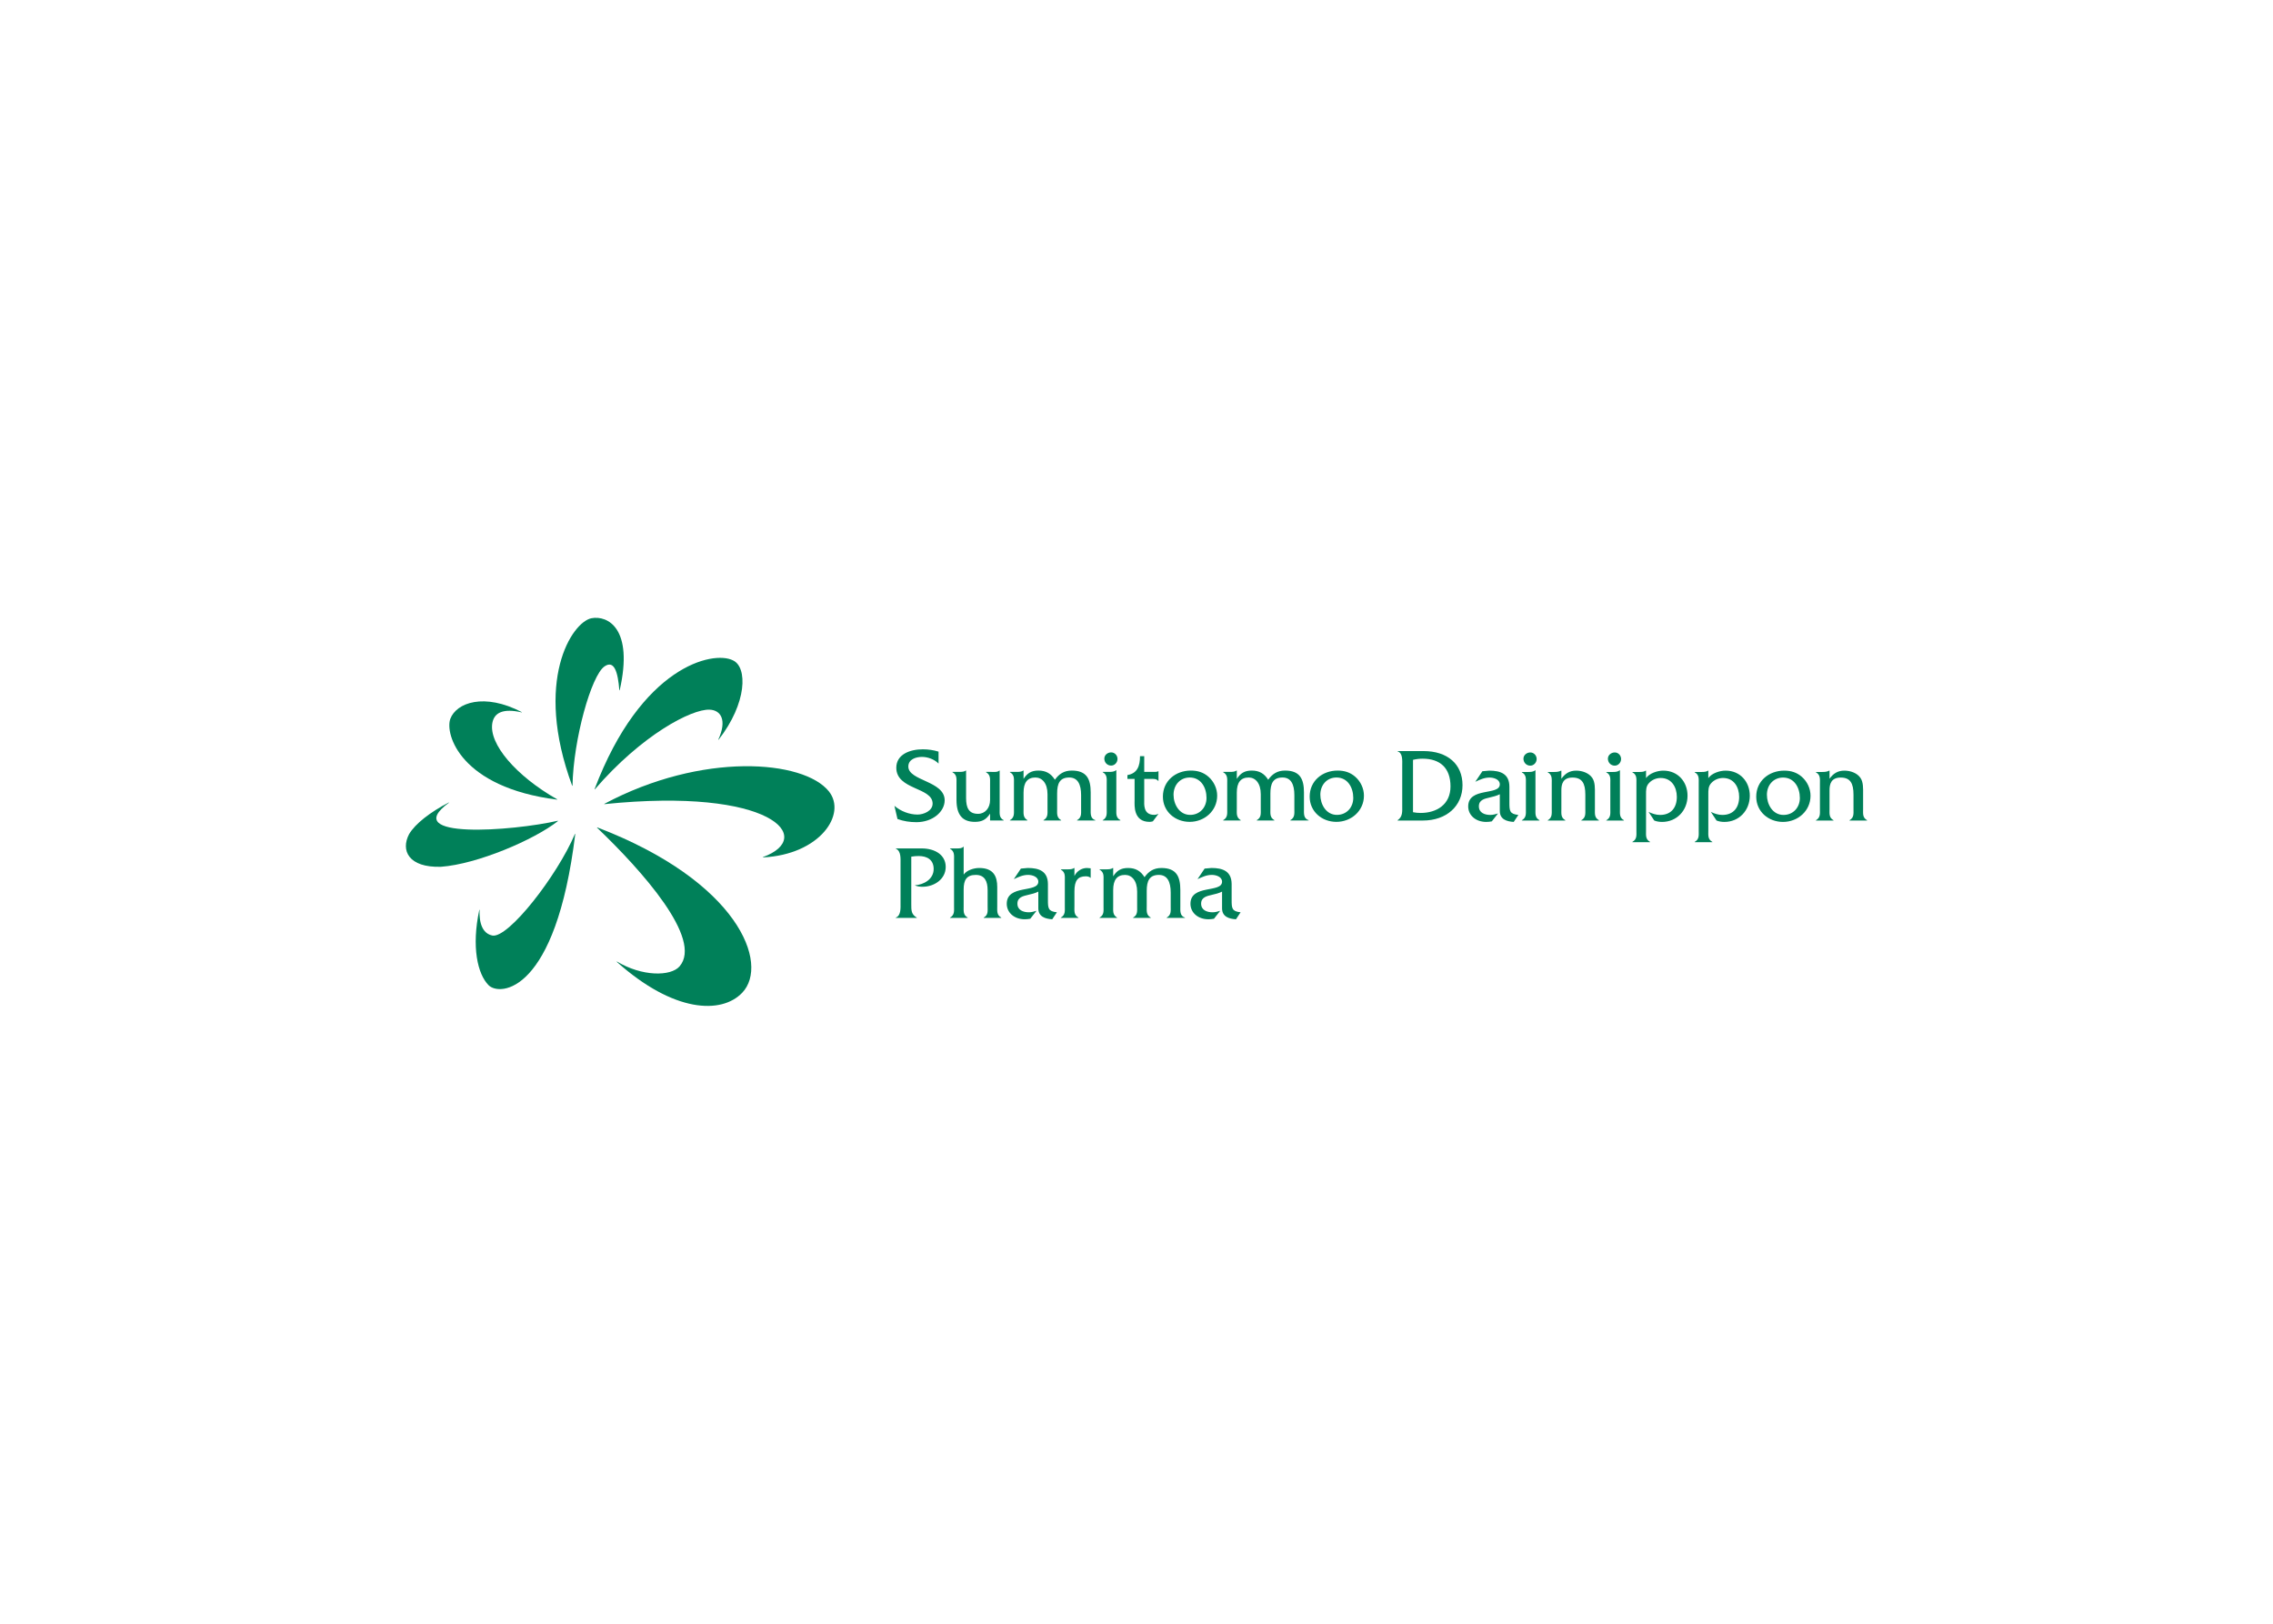 <svg clip-rule="evenodd" fill-rule="evenodd" stroke-linejoin="round" stroke-miterlimit="2" viewBox="0 0 560 400" xmlns="http://www.w3.org/2000/svg"><g fill="#008059" fill-rule="nonzero"><path d="m121.302 178.085c.471-2.582 2.728-3.632 7.242-2.591l.03-.058c-9.263-4.829-16.103-2.351-17.623 1.626-1.388 3.791 2.489 16.907 26.297 19.925.011-.024.022-.043.033-.067-10.147-5.769-16.927-13.673-15.979-18.835"/><path d="m137.421 202.191c-11.016 2.541-39.249 4.664-26.821-4.448l-.02-.064c-4.605 2.392-8.281 5.247-9.791 7.806-2.111 4.009-.146 8.281 7.844 8.043 8.936-.644 22.975-6.64 28.825-11.259-.011-.028-.022-.052-.037-.078"/><path d="m141.657 205.421c-4.363 10.3-16.479 25.859-20.381 25.038-3.301-.696-3.161-5.129-3.117-6.317l-.066-.024c-1.971 9.132-.434 15.853 2.283 18.586 2.733 2.752 16.562 2.03 21.353-37.272-.017-.002-.043-.004-.072-.011"/><path d="m147.145 203.828c-.022.017-.044.039-.061.059 11.125 10.636 26.107 27.414 20.355 34.157-2.176 2.534-9.283 2.534-15.442-1.175l-.053.066c14.057 12.577 25.822 12.945 30.912 7.626 6.792-7.113-.921-27.427-35.711-40.733"/><path d="m204.224 194.966c-6.212-7.785-31.252-9.796-55.353 3.071.005.018.011.04.013.061 41.343-4.234 52.195 8.286 39.073 13.042l.015.076c14.008-.685 20.714-10.642 16.252-16.25"/><path d="m174.804 174.82c2.828.109 4.356 2.595 2.163 7.384l.056.044c7.07-9.052 7.182-17.944 3.532-19.581-4.883-2.445-22.593 1.397-34.08 31.76.017.013.037.026.056.037 11.619-13.463 23.848-19.81 28.273-19.644"/><path d="m148.939 164.16c2.379-1.631 3.3 1.384 3.649 5.882h.083c3.488-15.27-2.97-18.511-6.963-17.741-4.764.963-14.316 15.336-4.736 41.277.028-.007.055-.017.076-.026.225-11.448 4.628-27.166 7.891-29.392"/><path d="m348.122 200.082c.626.127 1.244.184 1.897.184 3.872 0 7.34-2.024 7.34-6.531 0-4.549-2.551-6.838-6.895-6.838-.781 0-1.563.098-2.342.286zm-2.656-11.5c0-1.198.177-3.097-1.142-3.486v-.074h6.374c5.928 0 9.621 3.217 9.621 8.405 0 5.125-3.927 8.707-9.755 8.707h-6.24v-.072c1.299-.888 1.142-2.141 1.142-3.673z"/><path d="m372.935 202.477c-1.718-.107-3.427-.627-3.427-2.705v-4.114c-.762.395-1.648.6-2.504.803-1.246.291-2.651.579-2.651 2.166 0 1.615 1.455 2.128 2.833 2.128.628 0 1.25-.175 1.881-.363l-1.536 1.952c-.446.083-.917.133-1.354.133-2.628 0-4.455-1.663-4.455-3.822 0-4.837 7.786-2.602 7.786-5.439 0-1.251-1.539-1.668-2.504-1.668-1.322 0-2.366.496-3.535 1.041l1.748-2.599 1.683-.149c2.815 0 4.948.797 4.972 3.944v3.901c0 2.06.05 2.839 2.209 3.069z"/><path d="m377.021 188.615c-.961 0-1.687-.756-1.687-1.718 0-.906.833-1.537 1.687-1.537.886 0 1.565.755 1.565 1.611 0 .858-.679 1.644-1.565 1.644zm-.493 1.556c.595 0 1.248-.024 1.687-.415h.076v9.497c0 1.196-.157 2.161.989 2.809v.072h-4.341v-.072c1.143-.648.995-1.613.995-2.809v-6.223c0-1.192.148-2.135-.995-2.776v-.083z"/><path d="m382.844 190.171c.581 0 1.205-.024 1.755-.33h.077v1.997c.91-1.252 1.975-1.997 3.664-1.997 1.445 0 3.117.566 3.947 1.786.729 1.05.65 2.654.65 3.878v3.772c0 1.2-.151 2.137.993 2.785v.072h-4.339v-.072c1.137-.648.989-1.613.989-2.785v-3.508c0-2.789-.795-4.219-3.156-4.219-2.362 0-2.748 1.591-2.748 3.122v4.605c0 1.2-.158 2.137.98 2.785v.072h-4.335v-.072c1.141-.648.984-1.613.984-2.809v-6.184c0-1.207.157-2.174-.984-2.815v-.083z"/><path d="m397.826 188.615c-.956 0-1.687-.756-1.687-1.718 0-.906.838-1.537 1.687-1.537.891 0 1.561.755 1.561 1.611 0 .858-.67 1.644-1.561 1.644zm-.495 1.556c.602 0 1.263-.024 1.693-.415h.083v9.497c0 1.196-.161 2.161.978 2.809v.072h-4.339v-.072c1.157-.648.989-1.613.989-2.809v-6.223c0-1.192.168-2.135-.989-2.776v-.083z"/><path d="m403.894 190.171c.572 0 1.214-.046 1.558-.33h.081v1.838c.884-1.22 2.809-1.838 4.263-1.838 3.619 0 5.961 2.781 5.961 6.179 0 3.617-2.635 6.457-6.273 6.457-.675 0-1.327-.105-1.925-.343l-1.401-2.126c.91.441 1.85.747 2.833.747 2.761 0 4.131-1.843 4.131-4.44 0-2.418-1.298-4.662-3.976-4.662-1.09 0-2.161.447-2.886 1.251-.753.805-.727 1.746-.727 2.78v8.923c0 1.198-.157 2.137.987 2.787v.072h-4.348v-.072c1.148-.65.991-1.589.991-2.787v-11.577c0-1.192.157-2.156-.991-2.776v-.083z"/><path d="m419.241 190.171c.574 0 1.198-.046 1.558-.33h.079v1.838c.881-1.22 2.811-1.838 4.262-1.838 3.621 0 5.957 2.781 5.957 6.179 0 3.617-2.624 6.457-6.267 6.457-.672 0-1.327-.105-1.925-.343l-1.401-2.126c.908.441 1.842.747 2.835.747 2.753 0 4.134-1.843 4.134-4.44 0-2.418-1.292-4.662-3.97-4.662-1.102 0-2.167.447-2.896 1.251-.751.805-.729 1.746-.729 2.78v8.923c0 1.198-.155 2.137.99 2.787v.072h-4.343v-.072c1.141-.65.989-1.589.989-2.787v-11.577c0-1.192.152-2.156-.989-2.776v-.083z"/><path d="m443.431 196.575c0-2.523-1.351-5.027-4.132-5.027-2.42 0-3.985 1.899-3.985 4.241 0 2.394 1.432 4.966 4.088 4.966 2.397 0 4.029-1.843 4.029-4.18zm-10.747-.317c0-3.9 3.158-6.417 6.897-6.417 1.665 0 3.099.435 4.346 1.532 1.325 1.164 2.132 2.888 2.132 4.647 0 3.752-3.128 6.457-6.788 6.457-3.562 0-6.587-2.53-6.587-6.219"/><path d="m448.919 190.171c.571 0 1.193-.024 1.752-.33h.07v1.997c.906-1.252 1.978-1.997 3.667-1.997 1.462 0 3.123.566 3.955 1.786.729 1.05.653 2.654.653 3.878v3.772c0 1.2-.162 2.137.984 2.785v.072h-4.339v-.072c1.146-.648.986-1.613.986-2.785v-3.508c0-2.789-.777-4.219-3.145-4.219s-2.761 1.591-2.761 3.122v4.605c0 1.2-.153 2.137.989 2.785v.072h-4.344v-.072c1.146-.648.991-1.613.991-2.809v-6.184c0-1.207.155-2.174-.991-2.815v-.083z"/><path d="m231.233 188.104c-1.013-1.039-2.63-1.644-4.088-1.644-1.485 0-3.357.576-3.357 2.371 0 3.562 8.951 3.514 8.951 8.324 0 2.779-2.916 5.385-6.972 5.385-1.584 0-3.178-.238-4.653-.781l-.755-3.248c1.532 1.325 3.669 2.154 5.692 2.154 1.486 0 3.719-.879 3.719-2.704 0-4.064-8.947-3.331-8.947-8.84 0-3.285 3.36-4.533 6.533-4.533 1.305 0 2.622.183 3.877.574z"/><path d="m244.257 190.153c.679 0 1.488.107 1.953-.329h.077v9.466c0 1.194-.157 2.157.991 2.752v.079h-3.353v-1.687c-.941 1.429-1.925 2.028-3.748 2.028-3.069 0-4.527-1.74-4.527-5.411v-4.003c0-1.201.162-2.168-.991-2.816v-.079h1.69c.574 0 1.227-.024 1.589-.329h.078v6.779c0 2.403.677 3.881 2.943 3.881 1.718 0 2.966-1.401 2.966-3.407v-4.005c0-1.225.153-2.159-.989-2.84v-.079z"/><path d="m250.475 190.153c.572 0 1.201-.024 1.622-.329h.076v2.049c.906-1.405 1.921-2.049 3.665-2.049 1.844 0 3.089.724 4.056 2.261 1.012-1.417 2.241-2.261 4.162-2.261 3.693 0 4.658 2.106 4.658 5.4v4.014c0 1.117-.151 2.388 1.146 2.804v.079h-4.503v-.079c1.144-.643.995-1.608.995-2.804v-3.357c0-2.661-.832-4.346-2.918-4.346-2.342 0-2.988 1.48-2.988 3.931v3.772c0 1.196-.164 2.161.984 2.804v.079h-4.343v-.079c1.143-.643.986-1.608.986-2.804v-3.593c0-2.735-1.351-4.11-2.97-4.11-1.976 0-2.93 1.22-2.93 3.721v3.982c0 1.196-.159 2.132.954 2.804v.079h-4.313v-.079c1.144-.643.993-1.608.993-2.804v-6.223c0-1.196.151-2.135-.993-2.783v-.079z"/><path d="m273.758 188.597c-.96 0-1.683-.753-1.683-1.718 0-.905.823-1.534 1.683-1.534.886 0 1.561.753 1.561 1.611 0 .855-.675 1.641-1.561 1.641zm-.493 1.556c.598 0 1.244-.024 1.689-.414h.076v9.499c0 1.196-.155 2.161.996 2.804v.079h-4.346v-.079c1.142-.643.982-1.608.982-2.804v-6.223c0-1.196.16-2.135-.982-2.783v-.079z"/><path d="m281.904 197.077c0 .98-.308 3.662 2.471 3.662.366 0 .7-.124 1.043-.255l-1.384 1.844c-.26.081-.541.134-.829.134-4.034 0-3.676-4.167-3.676-5.178v-5.411h-1.764v-.938c2.441-.413 3.1-2.24 3.1-4.649h1.039v3.867h2.44c.336 0 .731 0 .989-.155h.085v2.369h-.085c-.413-.548-1.192-.494-1.873-.494h-1.556z"/><path d="m297.248 196.557c0-2.525-1.351-5.022-4.136-5.022-2.414 0-3.986 1.901-3.986 4.241 0 2.388 1.439 4.966 4.091 4.966 2.394 0 4.031-1.843 4.031-4.185zm-10.745-.312c0-3.9 3.149-6.421 6.893-6.421 1.669 0 3.101.436 4.345 1.532 1.325 1.166 2.135 2.888 2.135 4.649 0 3.75-3.123 6.457-6.786 6.457-3.569 0-6.587-2.528-6.587-6.217"/><path d="m303.028 190.153c.565 0 1.192-.024 1.608-.329h.077v2.049c.912-1.405 1.927-2.049 3.671-2.049 1.847 0 3.099.724 4.058 2.261 1.017-1.417 2.237-2.261 4.16-2.261 3.689 0 4.656 2.106 4.656 5.4v4.014c0 1.117-.158 2.388 1.148 2.804v.079h-4.505v-.079c1.148-.643.991-1.608.991-2.804v-3.357c0-2.661-.828-4.346-2.914-4.346-2.34 0-2.991 1.48-2.991 3.931v3.772c0 1.196-.159 2.161.987 2.804v.079h-4.344v-.079c1.148-.643.985-1.608.985-2.804v-3.593c0-2.735-1.349-4.11-2.962-4.11-1.978 0-2.94 1.22-2.94 3.721v3.982c0 1.196-.153 2.132.962 2.804v.079h-4.321v-.079c1.152-.643.995-1.608.995-2.804v-6.223c0-1.196.157-2.135-.995-2.783v-.079z"/><path d="m333.404 196.557c0-2.525-1.351-5.022-4.129-5.022-2.43 0-3.982 1.901-3.982 4.241 0 2.388 1.428 4.966 4.086 4.966 2.388 0 4.025-1.843 4.025-4.185zm-10.739-.312c0-3.9 3.146-6.421 6.889-6.421 1.663 0 3.095.436 4.348 1.532 1.329 1.166 2.132 2.888 2.132 4.649 0 3.75-3.121 6.457-6.792 6.457-3.56 0-6.577-2.528-6.577-6.217"/><path d="m227.04 209.003c3.381 0 5.956 1.644 5.956 4.555 0 2.991-2.783 4.89-5.723 4.89-.655 0-1.305-.073-1.901-.365 2.242-.129 4.656-1.506 4.656-4.007 0-2.29-1.611-3.198-3.691-3.198-.624 0-1.225.05-1.825.155v11.73c0 1.458-.024 2.501 1.358 3.28v.077h-5.184v-.077c1.331-.469 1.181-2.392 1.181-3.564v-9.807c0-1.168.15-3.064-1.15-3.593v-.076z"/><path d="m235.753 209.003c.6 0 1.225 0 1.589-.415h.076v6.865c.78-1.113 2.55-1.631 3.822-1.631 3.6 0 4.449 2.153 4.449 4.684v4.73c0 1.196-.155 2.159.988 2.807v.077h-4.319v-.077c1.148-.648.962-1.611.962-2.807v-3.953c0-2.112-.676-3.754-2.909-3.754-2.294 0-2.993 1.273-2.993 3.591v4.116c0 1.196-.155 2.159.985 2.807v.077h-4.342v-.077c1.144-.648.989-1.611.989-2.807v-11.341c0-1.198.155-2.161-.989-2.816v-.076z"/><path d="m259.243 226.46c-1.715-.105-3.433-.626-3.433-2.704v-4.112c-.751.393-1.639.602-2.499.798-1.245.295-2.65.581-2.65 2.166 0 1.613 1.451 2.13 2.833 2.13.624 0 1.248-.177 1.873-.364l-1.541 1.953c-.437.083-.902.133-1.354.133-2.621 0-4.439-1.661-4.439-3.822 0-4.834 7.777-2.601 7.777-5.437 0-1.253-1.537-1.674-2.499-1.674-1.325 0-2.36.504-3.541 1.05l1.746-2.604 1.69-.151c2.809 0 4.95.801 4.972 3.951v3.898c0 2.061.052 2.84 2.209 3.067z"/><path d="m263.039 214.156c.598 0 1.22-.028 1.591-.331h.079v1.968c.567-1.167 1.763-1.968 3.071-1.968l.929.076v2.386c-.288-.31-.75-.413-1.198-.413-1.971 0-2.802 1.037-2.802 3.717v3.648c0 1.196-.162 2.158.984 2.804v.077h-4.346v-.077c1.15-.646.993-1.608.993-2.804v-6.226c0-1.191.157-2.134-.967-2.778v-.079z"/><path d="m272.56 214.156c.572 0 1.198-.028 1.613-.331h.083v2.049c.905-1.406 1.92-2.049 3.656-2.049 1.853 0 3.103.722 4.064 2.259 1.019-1.413 2.235-2.259 4.16-2.259 3.695 0 4.662 2.108 4.662 5.397v4.017c0 1.117-.157 2.39 1.137 2.804v.077h-4.492v-.077c1.142-.646.985-1.608.985-2.804v-3.36c0-2.654-.834-4.35-2.912-4.35-2.338 0-2.995 1.484-2.995 3.938v3.772c0 1.196-.157 2.158.991 2.804v.077h-4.345v-.077c1.15-.646.993-1.608.993-2.804v-3.595c0-2.733-1.356-4.115-2.971-4.115-1.977 0-2.933 1.227-2.933 3.724v3.986c0 1.196-.155 2.132.956 2.804v.077h-4.311v-.077c1.139-.646.978-1.608.978-2.804v-6.226c0-1.191.161-2.134-.978-2.778v-.079z"/><path d="m304.512 226.46c-1.724-.105-3.433-.626-3.433-2.704v-4.112c-.762.393-1.644.602-2.506.798-1.246.295-2.652.581-2.652 2.166 0 1.613 1.454 2.13 2.835 2.13.618 0 1.251-.177 1.866-.364l-1.534 1.953c-.432.083-.906.133-1.349.133-2.626 0-4.446-1.661-4.446-3.822 0-4.834 7.786-2.601 7.786-5.437 0-1.253-1.539-1.674-2.506-1.674-1.325 0-2.362.504-3.54 1.05l1.748-2.604 1.689-.151c2.807 0 4.944.801 4.97 3.951v3.898c0 2.061.046 2.84 2.205 3.067z"/></g></svg>